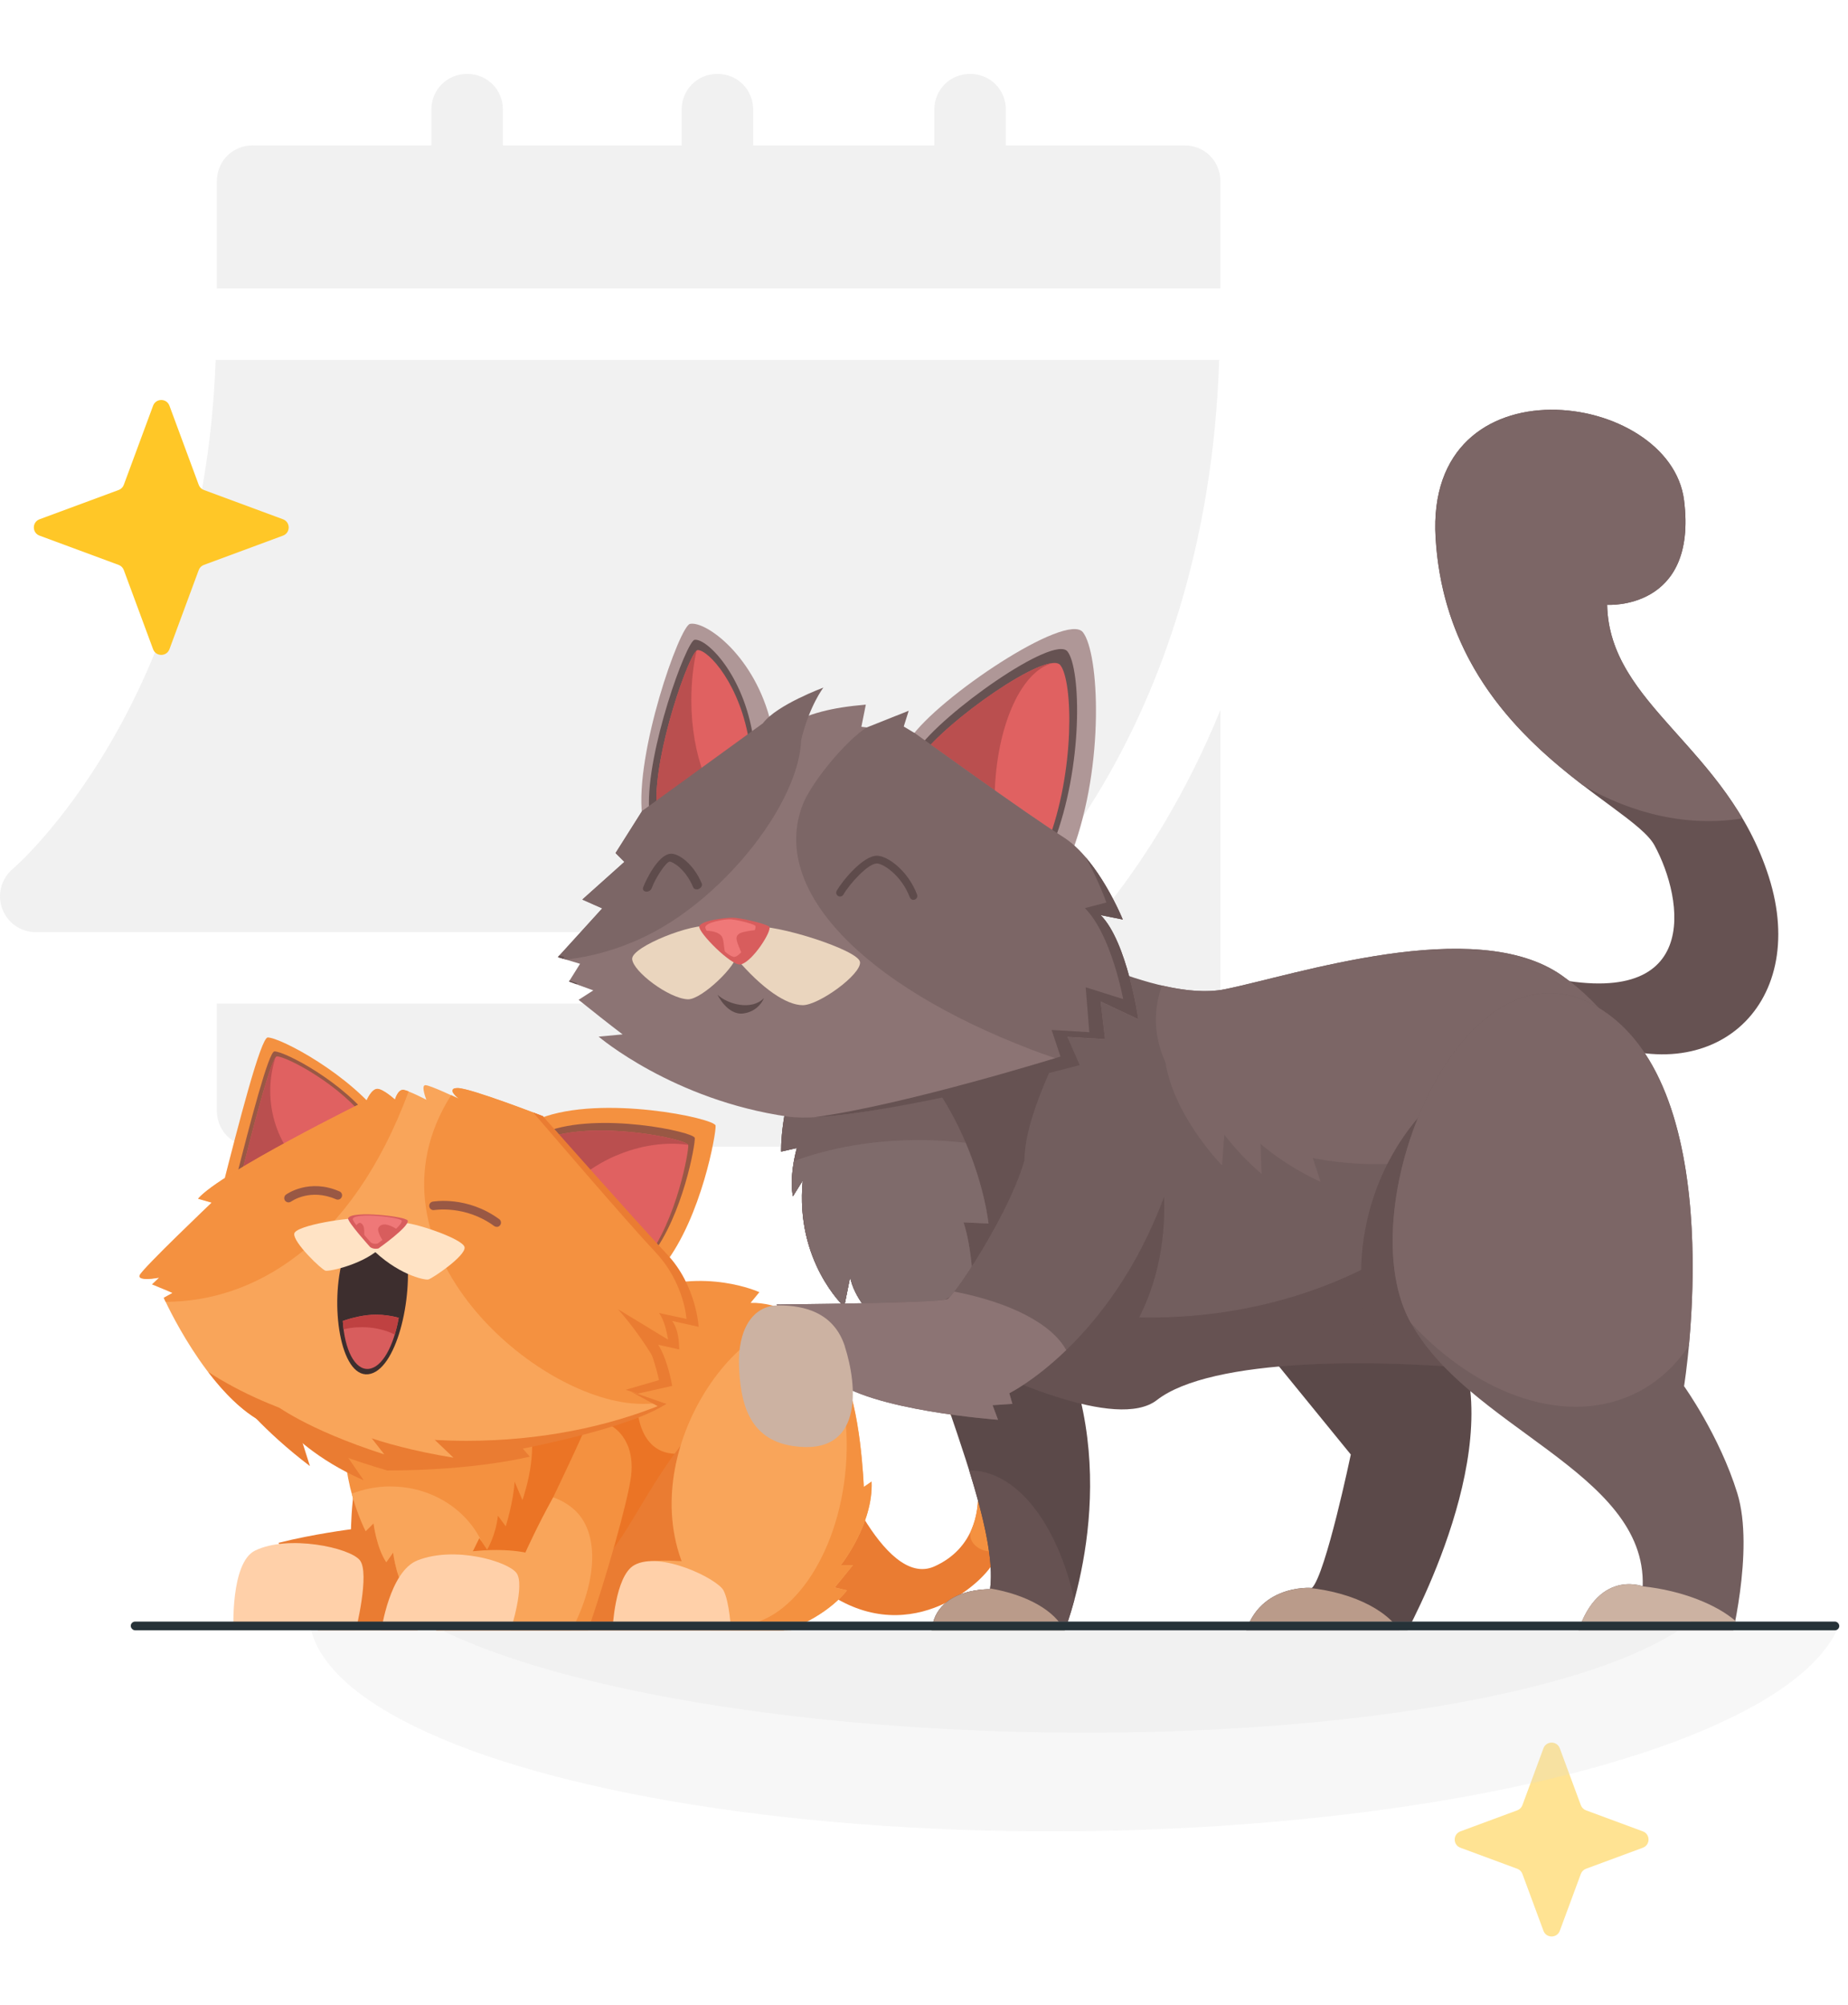 <svg width="212" height="230" viewBox="0 0 212 230" fill="none" xmlns="http://www.w3.org/2000/svg">
<g clip-path="url(#clip0_1409_9664)">
<path d="M4.095 106.917H111.288C112.249 106.917 113.178 106.581 113.915 105.968C114.945 105.105 138.431 84.902 139.863 41.289H24.74C23.314 80.877 1.684 99.485 1.46 99.671C0.142 100.784 -0.343 102.603 0.25 104.221C0.839 105.836 2.373 106.917 4.095 106.917Z" fill="#777777" fill-opacity="0.1"/>
<path d="M135.898 16.678H115.389V12.576C115.389 10.279 113.584 8.475 111.287 8.475C108.99 8.475 107.185 10.279 107.185 12.576V16.678H86.403V12.576C86.403 10.279 84.598 8.475 82.301 8.475C80.004 8.475 78.2 10.279 78.2 12.576V16.678H57.691V12.576C57.691 10.279 55.886 8.475 53.589 8.475C51.292 8.475 49.487 10.279 49.487 12.576V16.678H28.979C26.682 16.678 24.877 18.483 24.877 20.78V33.085H139.999V20.78C139.999 18.483 138.195 16.678 135.898 16.678Z" fill="#777777" fill-opacity="0.1"/>
<path d="M119.183 112.255C116.956 114.11 114.16 115.12 111.288 115.12H24.878V127.425C24.878 129.692 26.712 131.527 28.98 131.527H135.899C138.166 131.527 140 129.692 140 127.425V81.445C132.092 100.847 121.057 110.687 119.183 112.255Z" fill="#777777" fill-opacity="0.1"/>
<path d="M17.562 46.535C17.884 45.664 19.116 45.664 19.438 46.535L22.797 55.612C22.898 55.886 23.114 56.102 23.388 56.203L32.465 59.562C33.336 59.884 33.336 61.116 32.465 61.438L23.388 64.797C23.114 64.898 22.898 65.114 22.797 65.388L19.438 74.466C19.116 75.336 17.884 75.336 17.562 74.466L14.203 65.388C14.102 65.114 13.886 64.898 13.612 64.797L4.535 61.438C3.664 61.116 3.664 59.884 4.535 59.562L13.612 56.203C13.886 56.102 14.102 55.886 14.203 55.612L17.562 46.535Z" fill="#FFC727"/>
</g>
<path d="M177.062 200.535C177.384 199.664 178.616 199.664 178.938 200.535L181.352 207.058C181.453 207.331 181.669 207.547 181.942 207.648L188.465 210.062C189.336 210.384 189.336 211.616 188.465 211.938L181.942 214.352C181.669 214.453 181.453 214.669 181.352 214.942L178.938 221.465C178.616 222.336 177.384 222.336 177.062 221.465L174.648 214.942C174.547 214.669 174.331 214.453 174.058 214.352L167.535 211.938C166.664 211.616 166.664 210.384 167.535 210.062L174.058 207.648C174.331 207.547 174.547 207.331 174.648 207.058L177.062 200.535Z" fill="#FFE393"/>
<g clip-path="url(#clip1_1409_9664)">
<g clip-path="url(#clip2_1409_9664)">
<path d="M92.396 180.649C102.172 189.901 111.38 182.879 113.628 179.754C116.443 175.841 118.908 164.305 107.561 156.233C101.604 151.997 104.637 148.655 109.809 149.543C114.017 150.268 114.53 141.965 106.442 143.3C98.353 144.635 96.782 154.003 104.528 158.124C111.792 161.99 116.132 175.656 107.196 179.669C101.239 182.347 95.429 166.597 95.429 166.597L92.396 180.641V180.649Z" fill="#EA7C32"/>
<path d="M104.529 158.132C96.775 154.011 98.346 144.643 106.442 143.308C114.531 141.973 114.018 150.276 109.81 149.551C104.638 148.655 101.605 152.004 107.562 156.241C116.918 162.885 116.887 171.891 115.013 177.038C114.103 179.013 110.549 177.4 111.459 175.425C113.901 169.707 110.067 161.064 104.529 158.124V158.132Z" fill="#F49140"/>
<path d="M82.091 129.116C82.176 129.95 80.489 139.565 76.195 145.082L61.955 128.275C69.033 125.513 82.013 128.275 82.091 129.109V129.116Z" fill="#F49140"/>
<path d="M79.705 130.522C79.775 131.232 78.351 139.373 74.712 144.049L62.649 129.819C68.645 127.481 79.635 129.819 79.705 130.529V130.522Z" fill="#995844"/>
<path d="M78.957 131.347C79.026 132.034 77.642 139.951 74.103 144.489L62.383 130.66C68.208 128.392 78.886 130.66 78.957 131.347Z" fill="#E06161"/>
<path d="M70.644 132.559C68.987 133.276 67.518 134.21 66.289 135.275L62.377 130.66C68.116 128.422 78.553 130.591 78.935 131.316C76.399 130.961 73.483 131.339 70.644 132.566V132.559Z" fill="#BA4F4F"/>
<path d="M30.715 119C32.146 119 40.274 123.244 44.193 128.685L25.38 136.725C27.441 128.607 29.93 119 30.715 119Z" fill="#F49140"/>
<path d="M31.485 120.598C32.69 120.598 39.519 124.163 42.809 128.739L26.997 135.499C28.724 128.677 30.824 120.598 31.485 120.598Z" fill="#995844"/>
<path d="M31.765 121.168C32.869 121.168 39.138 124.44 42.163 128.638L27.651 134.842C29.237 128.576 31.166 121.168 31.765 121.168Z" fill="#E06161"/>
<path d="M31.601 121.307C31.212 122.51 31.002 123.791 31.002 125.134C31.002 127.866 31.881 130.389 33.358 132.411L27.65 134.85C29.112 129.077 30.862 122.325 31.601 121.307Z" fill="#BA4F4F"/>
<path d="M31.951 176.968C35.887 175.965 40.265 175.409 40.265 175.409C40.265 175.409 40.374 164.706 43.975 162.252C47.568 159.798 49.256 174.182 47.91 187H36.454L31.959 176.968H31.951Z" fill="#EA7C32"/>
<path d="M26.787 187C26.787 187 26.414 179.252 29.26 177.855C33.032 176.011 40.11 177.493 41.284 178.966C42.451 180.44 40.817 186.992 40.817 186.992H26.795L26.787 187Z" fill="#FFD0A9"/>
<path d="M89.922 187C94.643 185.217 96.548 182.431 96.548 182.431L95.203 182.1L97.225 179.538H95.88C95.88 179.538 99.364 173.742 99.247 170.733L98.462 171.065C98.462 171.065 98.462 161.48 96.331 157.8C94.2 154.119 91.61 152.228 91.61 152.228L92.621 151.449C92.621 151.449 89.253 149.334 86.104 149.442L87.115 148.215C87.115 148.215 80.823 145.314 73.52 148.215C68.403 150.245 41.167 154.682 41.167 154.682L40.381 162.599L50.04 187.015H89.922V187Z" fill="#F49140"/>
<path d="M41.167 154.674C40.07 149.805 64.118 135.552 77.456 149.543C72.572 150.963 68.582 173.619 83.522 164.675C88.274 161.828 93.103 160.076 95.771 156.889C95.958 157.182 96.144 157.475 96.331 157.792C98.462 161.473 98.462 171.057 98.462 171.057L99.248 170.725C99.356 173.735 95.88 179.53 95.88 179.53H97.225L95.203 182.092L96.549 182.424C96.549 182.424 94.636 185.209 89.923 186.992H50.041L40.381 162.576L41.167 154.659V154.674Z" fill="#EB7425"/>
<path d="M66.055 180.702C72.876 180.764 76.111 157.405 92.879 157.876C93.416 161.619 98.471 171.056 98.471 171.056L99.256 170.725C99.365 173.734 95.889 179.529 95.889 179.529H97.234L95.212 182.091L96.558 182.423C96.558 182.423 94.644 185.209 89.931 186.991H50.05L43.548 170.57C48.564 177.839 55.058 180.602 66.055 180.695V180.702Z" fill="#EA7C32"/>
<path d="M81.539 186.999C80.403 184.236 79.229 181.366 79.229 181.366C72.12 168.155 83.918 150.769 92.629 151.433L92.069 152.158C92.069 152.158 94.488 153.832 96.619 157.506C98.75 161.186 99.1 170.555 99.1 170.555L99.994 169.937C100.22 174.783 96.463 179.521 96.463 179.521H97.855L95.771 182.083L97.163 182.415C97.163 182.415 95.196 185.201 90.335 186.984H81.554L81.539 186.999Z" fill="#F9A55A"/>
<path d="M39.814 162.253C38.577 169.275 41.944 175.634 41.944 175.634L42.847 174.739C42.847 174.739 43.181 177.525 44.309 179.199L45.094 178.088C45.094 178.088 45.545 181.877 47.116 183.104L52.848 180.766L54.979 176.421L55.881 177.756C55.881 177.756 56.892 176.082 57.118 173.851L58.02 175.078C58.02 175.078 58.922 172.177 59.031 169.947L59.933 172.061C59.933 172.061 61.621 167.377 60.836 163.92C60.05 160.463 47.917 157.785 47.917 157.785L39.829 162.245L39.814 162.253Z" fill="#F49140"/>
<path d="M44.807 170.502C49.466 170.502 53.463 173.087 55.244 176.791L54.987 176.413L52.856 180.757L47.125 183.096C45.554 181.869 45.103 178.08 45.103 178.08L44.317 179.191C43.197 177.516 42.855 174.731 42.855 174.731L41.953 175.626C41.953 175.626 41.058 173.928 40.358 171.328C41.727 170.795 43.228 170.494 44.807 170.494V170.502Z" fill="#F9A55A"/>
<path d="M60.284 178.303C60.284 178.303 65.743 167.16 67.174 163.726C67.913 161.951 73.085 163.487 72.401 169.274C72.066 172.114 69.43 181.32 67.454 187H51.052L48.804 179.082C55.547 176.968 60.284 178.303 60.284 178.303Z" fill="#F49140"/>
<path d="M60.269 178.08C60.269 178.08 61.731 174.823 63.457 171.76C64.204 171.976 65.075 172.493 65.666 172.979C68.816 175.541 68.598 181.236 65.565 187H51.053L48.805 179.083C55.548 176.969 60.261 178.08 60.261 178.08H60.269Z" fill="#F9A55A"/>
<path d="M44.533 168.387C54.761 168.387 60.15 166.604 60.15 166.604L58.914 166.157C58.914 166.157 72.283 163.818 76.444 161.025L72.959 159.914L76.778 158.803C76.778 158.803 76.101 155.569 74.981 153.787L77.906 154.79C77.906 154.79 77.68 152.336 76.786 151.109L79.928 151.78C79.928 151.78 79.702 147.652 76.335 144.087C72.967 140.522 62.289 128.036 62.289 128.036C62.289 128.036 53.975 124.803 52.513 124.803C51.051 124.803 52.622 126.029 52.622 126.029C52.622 126.029 49.363 124.471 48.803 124.471C48.243 124.471 48.912 126.145 48.912 126.145C48.912 126.145 46.999 125.142 46.33 125.034C45.653 124.926 45.319 126.145 45.319 126.145C45.319 126.145 43.974 124.918 43.297 124.918C42.62 124.918 42.06 126.253 42.06 126.253C42.06 126.253 25.324 134.502 22.734 137.512L24.305 137.96C24.305 137.96 16.668 145.537 16.325 146.317C15.991 147.096 18.573 146.425 18.573 146.425L17.671 147.204L19.802 148.315L18.791 148.871C18.791 148.871 23.636 159.736 30.138 163.139C36.321 166.373 44.518 168.379 44.518 168.379L44.533 168.387Z" fill="#F9A55A"/>
<path d="M73.637 161.025C61.847 161.025 40.716 143.076 51.752 125.613C52.257 125.844 52.631 126.022 52.631 126.022C52.631 126.022 51.969 125.505 51.907 125.142C51.931 125.065 51.962 124.988 51.993 124.911C52.086 124.841 52.249 124.803 52.522 124.803C53.984 124.803 62.298 128.036 62.298 128.036C62.298 128.036 72.968 140.522 76.343 144.087C79.719 147.652 79.936 151.78 79.936 151.78L76.794 151.109C77.697 152.336 77.914 154.79 77.914 154.79L74.99 153.787C76.11 155.569 76.787 158.803 76.787 158.803L72.968 159.914L75.97 160.879C75.208 160.979 74.43 161.033 73.637 161.033V161.025Z" fill="#F49140"/>
<path d="M19.796 148.301L17.431 147.321L18.232 146.565C18.232 146.565 15.689 147.036 16.024 146.256C16.358 145.477 24.291 137.93 24.291 137.93L22.72 137.482C25.302 134.473 42.046 126.224 42.046 126.224C42.046 126.224 42.606 124.889 43.283 124.889C43.959 124.889 45.305 126.116 45.305 126.116C45.305 126.116 45.639 124.889 46.316 125.004C46.456 125.028 46.658 125.097 46.884 125.182C40.25 143.069 28.903 149.312 19.002 149.32C18.862 149.027 18.785 148.857 18.785 148.857L19.796 148.301Z" fill="#F49140"/>
<path d="M46.611 143.469C47.451 148.933 45.429 157.29 42.233 157.63C39.036 157.969 37.792 149.604 39.37 144.249C42.855 139.511 46.619 143.469 46.619 143.469H46.611Z" fill="#3D2E2E"/>
<path d="M42.465 143.046C45.498 146.163 48.687 146.865 49.138 146.757C49.589 146.649 53.407 144.08 53.298 143.076C53.19 142.073 47.007 140.067 46.221 140.291C45.436 140.514 42.473 143.046 42.473 143.046H42.465Z" fill="#FFE3C5"/>
<path d="M43.897 142.891C41.952 144.975 37.799 145.862 37.348 145.754C36.897 145.646 33.638 142.521 33.755 141.517C33.864 140.514 40.498 139.565 41.283 139.789C42.069 140.013 43.897 142.891 43.897 142.891Z" fill="#FFE3C5"/>
<path d="M42.473 143.052C42.901 143.345 43.414 143.199 43.414 143.199C43.414 143.199 46.961 140.698 46.774 140.012C46.65 139.525 40.303 138.808 39.938 139.734C39.798 140.089 42.473 143.052 42.473 143.052Z" fill="#D85D5D"/>
<path d="M33.103 137.914C33.204 137.914 33.305 137.883 33.398 137.821C33.484 137.759 35.607 136.278 38.547 137.559C38.796 137.667 39.091 137.559 39.2 137.304C39.309 137.057 39.2 136.764 38.944 136.656C35.467 135.136 32.916 136.949 32.807 137.026C32.59 137.188 32.543 137.497 32.698 137.713C32.792 137.844 32.947 137.914 33.095 137.914H33.103Z" fill="#995844"/>
<path d="M56.978 140.731C57.134 140.731 57.282 140.661 57.375 140.53C57.538 140.314 57.492 140.005 57.274 139.843C53.603 137.158 49.808 137.806 49.644 137.829C49.372 137.875 49.193 138.13 49.248 138.4C49.294 138.67 49.551 138.84 49.823 138.794C49.854 138.794 53.377 138.199 56.691 140.63C56.776 140.692 56.885 140.723 56.986 140.723L56.978 140.731Z" fill="#995844"/>
<path d="M43.749 187C43.749 187 44.691 180.232 47.903 178.975C52.172 177.3 58.239 179.083 59.25 180.425C60.261 181.76 58.573 187 58.573 187H43.742H43.749Z" fill="#FFD0A9"/>
<path d="M73.411 186.999C73.411 186.999 71.7 179.36 74.671 179.074C79.975 178.565 90.676 180.949 91.524 182.292C92.372 183.627 90.762 186.999 90.762 186.999H73.403H73.411Z" fill="#F9A55A"/>
<path d="M83.833 186.398C89.946 187.07 95.818 179.368 96.945 169.205C97.591 163.418 96.556 158.086 94.426 154.436C95.11 155.238 95.872 156.257 96.603 157.515C98.734 161.195 99.084 170.564 99.084 170.564L99.978 169.946C100.204 174.792 96.448 179.53 96.448 179.53H97.84L95.755 182.092L97.148 182.424C97.148 182.424 95.18 185.21 90.319 186.993H81.539C81.313 186.437 81.08 185.881 80.862 185.341C81.78 185.912 82.775 186.275 83.833 186.391V186.398Z" fill="#F49140"/>
<path d="M91.991 151.426C92.201 151.426 92.419 151.426 92.629 151.441L92.372 151.773C92.248 151.657 92.123 151.542 91.991 151.426Z" fill="#F49140"/>
<path d="M43.127 150.793C44.037 150.793 44.916 150.924 45.74 151.148C45.18 154.366 43.858 156.843 42.303 157.013C40.701 157.183 39.526 154.798 39.324 151.518C40.389 151.133 41.875 150.785 43.127 150.793Z" fill="#D85D5D"/>
<path d="M70.263 187.001C70.263 187.001 70.519 180.796 72.751 179.531C75.707 177.856 82.31 181.09 83.002 182.432C83.702 183.767 83.857 187.001 83.857 187.001H70.263Z" fill="#FFD0A9"/>
<path d="M53.526 165.263C61.917 165.263 69.726 163.681 76.259 160.965L76.445 161.027C72.292 163.813 59.973 166.158 59.973 166.158L60.774 167.077C60.774 167.077 54.653 168.666 44.426 168.666C44.426 168.666 36.338 166.382 30.155 163.149C27.791 161.914 25.652 159.692 23.879 157.361C31.407 162.238 41.907 165.263 53.526 165.263Z" fill="#EA7C32"/>
<path d="M44.083 166.82C35.038 163.918 31.499 161.078 31.499 161.078L39.137 160.469L44.083 166.82Z" fill="#F9A55A"/>
<path d="M52.017 167.199C42.637 165.663 38.718 163.371 38.718 163.371L46.184 161.643L52.024 167.199H52.017Z" fill="#F9A55A"/>
<path d="M42.553 142.52C42.903 142.759 43.322 142.635 43.322 142.635C43.322 142.635 46.231 140.583 46.083 140.019C45.982 139.626 40.772 139.032 40.468 139.796C40.352 140.089 42.545 142.52 42.545 142.52H42.553Z" fill="#EF7878"/>
<path d="M45.586 141.031C44.365 140.236 43.735 140.36 43.439 140.784C43.144 141.209 43.968 142.374 43.968 142.374L45.594 141.039L45.586 141.031Z" fill="#D85D5D"/>
<path d="M41.672 140.607C41.89 141.016 41.734 142.135 41.734 142.135L40.715 140.8C41.135 140.052 41.454 140.191 41.672 140.6V140.607Z" fill="#D85D5D"/>
<path d="M77.861 154.397C77.892 154.636 77.907 154.782 77.907 154.782L74.983 153.779C76.103 155.562 76.779 158.795 76.779 158.795L76.655 158.834C74.089 153.571 70.877 150.16 70.877 150.16L77.853 154.397H77.861Z" fill="#EA7C32"/>
<path d="M41.721 169.791C36.191 167.391 33.337 164.273 33.337 164.273L38.672 165.362L41.721 169.791Z" fill="#EA7C32"/>
<path d="M35.552 168.163C30.092 164.012 27.323 160.385 27.323 160.385L34.035 163.363L35.552 168.156V168.163Z" fill="#EA7C32"/>
<path d="M40.957 152.244C40.428 152.275 39.915 152.36 39.417 152.475C39.378 152.167 39.347 151.85 39.324 151.526C40.389 151.14 41.875 150.793 43.127 150.801C44.037 150.801 44.916 150.932 45.74 151.156C45.624 151.835 45.468 152.475 45.289 153.077C44.068 152.468 42.567 152.151 40.957 152.252V152.244Z" fill="#BF4141"/>
<path d="M73.162 159.852L71.778 159.412L75.597 158.301C75.597 158.301 74.92 155.067 73.8 153.285L76.725 154.288C76.725 154.288 76.499 151.834 75.605 150.607L78.747 151.279C78.747 151.279 78.521 147.15 75.153 143.585C71.926 140.166 62.018 128.591 61.17 127.604C61.854 127.866 62.282 128.028 62.282 128.028C62.282 128.028 73.155 140.305 76.522 143.87C79.89 147.436 80.147 152.189 80.147 152.189L77.113 151.518C78.016 152.745 77.899 154.782 77.899 154.782L75.511 154.242C76.631 156.024 77.113 158.964 77.113 158.964L73.162 159.852Z" fill="#EA7C32"/>
<path d="M75.683 161.419L72.347 159.605L76.445 161.025L75.683 161.419Z" fill="#EA7C32"/>
</g>
<g clip-path="url(#clip3_1409_9664)">
<path d="M124.231 72.521C126.092 74.889 126.751 87.646 123.02 97.642L104.411 84.718C107.627 79.974 122.369 70.153 124.231 72.521Z" fill="#AF9797"/>
<path d="M122.467 74.732C124.011 76.729 124.291 87.829 120.87 96.675L105.175 86.082C108.043 81.829 120.915 72.727 122.467 74.732Z" fill="#665252"/>
<path d="M121.65 76.305C123.087 78.159 123.345 88.449 120.174 96.659L105.614 86.838C108.278 82.896 120.219 74.451 121.65 76.305Z" fill="#E06161"/>
<path d="M114.105 91.952C114.105 92.156 114.105 92.368 114.105 92.573L105.607 86.837C107.953 83.357 117.533 76.373 120.734 76.062C116.996 77.039 114.098 83.78 114.098 91.952H114.105Z" fill="#BA4F4F"/>
<path d="M79.158 71.561C80.928 71.19 86.619 75.223 88.466 83.024L73.664 93.511C72.831 86.383 77.962 71.81 79.158 71.561Z" fill="#AF9797"/>
<path d="M79.687 73.384C81.08 73.21 85.317 77.387 86.407 84.62L74.458 92.762C74.125 86.232 78.749 73.505 79.687 73.384Z" fill="#665252"/>
<path d="M80.013 74.566C81.254 74.49 85.03 78.629 85.991 85.423L75.321 92.271C75.033 86.18 79.18 74.626 80.02 74.573L80.013 74.566Z" fill="#E06161"/>
<path d="M79.907 74.625C79.521 76.358 79.309 78.272 79.309 80.285C79.309 83.485 79.847 86.429 80.747 88.789L75.314 92.27C75.041 86.406 78.87 75.472 79.9 74.625H79.907Z" fill="#BA4F4F"/>
<path d="M142.528 189H160.395C160.395 189 172.155 168.873 167.857 155.533C163.558 142.193 145.01 154.625 145.01 154.625L154.962 166.837C154.962 166.837 152.094 180.555 150.512 182.137C150.512 182.137 143.429 181.531 142.521 189H142.528Z" fill="#5B4949"/>
<path d="M106.938 188.925H121.415C121.415 188.925 128.354 173.55 123.072 157.418C117.798 141.286 108.595 142.641 105.432 145.66C102.269 148.679 114.929 172.793 113.575 182.297C113.575 182.297 105.886 181.994 106.938 188.933V188.925Z" fill="#5B4949"/>
<path d="M111.199 168.654C116.647 168.654 121.309 174.806 123.246 183.522C122.33 186.889 121.415 188.932 121.415 188.932H106.938C105.886 181.994 113.575 182.297 113.575 182.297C114.044 179.005 112.833 173.966 111.183 168.654C111.183 168.654 111.199 168.654 111.206 168.654H111.199Z" fill="#665252"/>
<path d="M193.193 57.389C194.775 70.056 184.369 69.375 184.369 69.375C184.596 80.906 198.165 85.658 202.918 100.579C207.67 115.507 196.129 125.684 181.66 118.67L176.681 111.883C195.456 116.408 193.155 103.114 189.795 96.954C187.079 91.976 166.048 84.515 164.686 61.68C163.46 40.917 191.604 44.723 193.193 57.389Z" fill="#665252"/>
<path d="M193.193 57.388C194.775 70.055 184.37 69.374 184.37 69.374C184.559 78.976 193.995 83.879 199.891 93.866C193.867 94.865 187.389 93.465 181.562 90.053C174.532 84.658 165.564 76.335 164.694 61.686C163.46 40.916 191.604 44.722 193.193 57.388Z" fill="#7C6666"/>
<path d="M91.864 121.689L95.7 122.771C102.012 115.341 118.781 107.139 118.781 107.139C118.781 107.139 132.577 115.053 140.493 113.472C148.409 111.89 169.219 104.876 179.171 111.89C189.122 118.905 190.931 130.663 190.931 130.663L175.099 157.577C157.686 155.541 138.684 155.087 132.577 159.839C126.47 164.591 104.759 152.825 104.759 152.825V154.86C104.759 154.86 98.425 151.017 97.524 146.492L96.843 149.882C96.843 149.882 91.19 144.684 92.091 135.407L90.963 137.215C90.963 137.215 90.464 135.301 91.402 131.684L89.609 132.093C89.609 132.093 89.457 127.114 91.871 121.689H91.864Z" fill="#725E5E"/>
<path d="M91.864 121.689L95.701 122.771C102.012 115.341 118.782 107.139 118.782 107.139C118.782 107.139 121.506 108.705 125.237 110.301C127.394 111.225 117.526 125.162 117.526 133.092C117.526 143.473 128.196 152.341 140.107 157.047C136.846 157.645 134.235 158.545 132.585 159.832C126.478 164.583 104.767 152.817 104.767 152.817V154.853C104.767 154.853 98.433 151.009 97.532 146.484L96.851 149.874C96.851 149.874 91.198 144.676 92.099 135.399L90.971 137.208C90.971 137.208 90.472 135.294 91.41 131.677L89.617 132.085C89.617 132.085 89.465 127.107 91.879 121.681L91.864 121.689Z" fill="#665252"/>
<path d="M113.393 140.341L110.533 140.212C110.533 140.212 112.076 144.434 111.478 151.744L108.482 150.745C108.482 150.745 108.3 152.432 107.967 154.452C106 153.499 104.758 152.826 104.758 152.826V154.861C104.758 154.861 98.424 151.017 97.524 146.493L96.843 149.882C96.843 149.882 91.19 144.684 92.09 135.408L90.963 137.216C90.963 137.216 90.463 135.302 91.402 131.685L89.608 132.094C89.608 132.094 89.532 129.642 90.327 126.298L107.763 125.359C112.674 132.956 113.408 140.341 113.408 140.341H113.393Z" fill="#756060"/>
<path d="M110.783 131.093C112.992 136.284 113.394 140.339 113.394 140.339L110.533 140.211C110.533 140.211 112.077 144.433 111.479 151.742L108.482 150.743C108.482 150.743 108.301 152.43 107.968 154.451C106 153.497 104.759 152.824 104.759 152.824V154.859C104.759 154.859 98.425 151.015 97.524 146.491L96.843 149.88C96.843 149.88 91.19 144.682 92.091 135.406L90.963 137.214C90.963 137.214 90.608 135.822 91.077 133.181C95.171 131.66 100.09 130.768 105.387 130.768C107.241 130.768 109.05 130.881 110.798 131.085L110.783 131.093Z" fill="#7F6B6B"/>
<path d="M140.493 113.471C148.409 111.89 169.22 104.876 179.171 111.89C181.661 113.645 183.644 115.703 185.218 117.792C183.78 125.396 174.691 131.903 162.553 133.273C148.099 134.907 134.795 128.635 132.843 119.267C132.396 117.141 132.585 115.038 133.297 113.04C135.87 113.638 138.397 113.895 140.501 113.471H140.493Z" fill="#7C6666"/>
<path d="M131.949 151.122C152.207 151.122 169.476 140.673 176.181 126.001C178.111 121.787 190.923 130.655 190.923 130.655L175.091 157.569C157.679 155.533 138.828 155.836 132.721 160.588C128.142 164.152 114.695 158 108.262 154.701C106.121 153.604 105.614 145.826 116.072 148.882C121.036 150.335 126.379 151.122 131.949 151.122Z" fill="#665252"/>
<path d="M66.542 110.551L64 109.787L69.085 104.195L66.8 103.181L71.628 98.861L70.614 97.847L73.663 93.019L89.888 83.342C92.908 81.791 95.329 81.17 99.325 80.822L98.818 83.365L104.895 84.068C104.895 84.068 117.881 93.466 121.945 96.008C126.008 98.55 128.801 105.474 128.801 105.474L126.258 104.967C129.308 108.016 130.579 116.907 130.579 116.907L126.258 114.871L126.765 119.192L122.444 118.935L123.458 121.984C123.458 121.984 97.902 129.149 90.426 128.082C77.213 126.198 68.676 118.904 68.676 118.904L71.423 118.647C69.698 117.338 68.018 115.999 66.376 114.682L68.063 113.6L65.271 112.586L66.542 110.551Z" fill="#8C7474"/>
<path d="M69.085 104.195L66.8 103.182L71.628 98.861L70.614 97.847L73.663 93.02L88.322 82.381C89.275 81.996 90.244 81.685 91.22 81.436C91.288 81.564 91.356 81.685 91.409 81.814C94.278 88.639 84.462 102.327 74.11 107.366C71.06 108.849 67.92 109.734 64.938 110.067L64 109.787L69.085 104.195Z" fill="#7C6666"/>
<path d="M99.454 83.432L104.245 81.525L103.677 83.334L104.888 84.06C104.888 84.06 117.874 93.458 121.938 96C126.001 98.542 128.794 105.466 128.794 105.466L126.251 104.959C129.301 108.008 130.572 116.899 130.572 116.899L126.251 114.863L126.758 119.184L122.437 118.926L123.451 121.976C123.451 121.976 123.353 122.006 123.179 122.051C121.537 121.552 119.879 120.992 118.222 120.357C99.038 112.994 88.345 102.061 92.076 92.323C93.06 89.75 97.071 84.9 99.447 83.432H99.454Z" fill="#7C6666"/>
<path d="M84.433 109.886C87.437 113.435 90.237 115.296 92.091 115.296C93.945 115.296 98.811 111.77 98.66 110.355C98.508 108.94 88.731 105.913 86.612 106.337C84.493 106.761 84.44 109.886 84.44 109.886H84.433Z" fill="#EAD5BE"/>
<path d="M84.471 109.476C84.698 110.596 80.498 114.682 78.909 114.622C76.744 114.546 72.582 111.413 72.521 109.991C72.461 108.576 79.605 105.776 81.504 106.261C83.472 106.76 84.463 109.476 84.463 109.476H84.471Z" fill="#EAD5BE"/>
<path d="M84.962 110.626C86.354 110.324 88.677 106.616 88.231 106.276C87.777 105.935 84.939 105.262 84.039 105.262C83.138 105.262 80.376 105.595 80.225 106.268C80.073 106.941 83.948 110.846 84.962 110.626Z" fill="#D85D5D"/>
<path d="M104.789 103.211C104.842 103.211 104.895 103.203 104.948 103.18C105.175 103.097 105.288 102.84 105.205 102.613C104.161 99.851 101.815 98.156 100.597 98.156C98.992 98.156 96.646 101.024 95.988 102.166C95.867 102.378 95.935 102.651 96.147 102.772C96.359 102.893 96.631 102.825 96.752 102.613C97.463 101.387 99.567 99.041 100.597 99.041C101.285 99.041 103.404 100.366 104.373 102.931C104.441 103.105 104.607 103.218 104.789 103.218V103.211Z" fill="#5E4B4B"/>
<path d="M79.975 102.017C80.043 102.017 80.112 101.994 80.18 101.956C80.452 101.827 80.596 101.555 80.505 101.336C79.62 99.202 77.894 97.832 76.895 97.931C75.42 98.082 74.004 101.169 73.785 101.775C73.694 102.024 73.838 102.244 74.11 102.274C74.375 102.304 74.67 102.123 74.761 101.88C75.2 100.677 76.381 98.914 76.805 98.831C77.153 98.816 78.651 99.671 79.529 101.79C79.597 101.949 79.771 102.032 79.968 102.009L79.975 102.017Z" fill="#5E4B4B"/>
<path d="M127.598 155.761C136.641 145.055 132.721 131.186 132.721 131.186L121.112 149.126L127.598 155.761Z" fill="#665252"/>
<path d="M133.607 137.101C127.348 154.103 115.785 159.808 115.785 159.808L116.141 161.027L113.863 161.178L114.483 162.85C114.483 162.85 99.719 161.783 95.489 158.136C91.258 154.489 89.087 149.624 89.087 149.624C89.087 149.624 107.718 149.473 108.664 149.019C109.602 148.565 117.503 136.7 117.979 130.768C118.456 124.836 137.474 126.614 133.607 137.109V137.101Z" fill="#725E5E"/>
<path d="M109.466 148.148C115.853 149.374 120.681 151.848 122.315 154.86C118.66 158.386 115.785 159.808 115.785 159.808L116.14 161.027L113.87 161.178L114.491 162.85C114.491 162.85 99.726 161.783 95.496 158.136C91.266 154.489 89.094 149.624 89.094 149.624C89.094 149.624 107.725 149.473 108.671 149.019C108.807 148.95 109.087 148.648 109.473 148.156L109.466 148.148Z" fill="#8C7474"/>
<path d="M96.911 154.422C98.394 159.015 99.098 167.073 90.963 165.862C85.817 165.098 84.931 160.74 84.78 156.669C84.629 152.598 86.286 149.73 89.306 149.73C92.325 149.73 95.67 150.578 96.919 154.422H96.911Z" fill="#CCB2A2"/>
<path d="M156.665 152.03C153.721 135.86 164.013 126.818 164.013 126.818L166.616 150.448L156.665 152.03Z" fill="#665252"/>
<path d="M180.525 188.999H198.392C198.392 188.999 201.336 177.861 199.3 171.271C197.265 164.68 193.193 158.998 193.193 158.998C193.193 158.998 198.771 124.903 183.393 115.589C168.016 106.275 154.735 138.009 161.644 151.341C168.092 163.78 188.895 168.766 188.448 181.947C188.448 181.947 182.568 179.677 180.533 188.992L180.525 188.999Z" fill="#725E5E"/>
<path d="M183.386 115.597C195.244 122.785 194.647 144.705 193.746 154.353C192.217 156.645 190.227 158.499 187.783 159.732C179.905 163.705 169.658 160.171 161.849 151.742C161.773 151.614 161.705 151.477 161.637 151.349C154.728 138.017 168.001 106.275 183.386 115.597Z" fill="#7C6666"/>
<path d="M198.392 188.999H180.525C182.561 179.685 188.441 181.955 188.441 181.955C193.08 182.439 197.038 184.134 199.073 185.912C198.718 187.781 198.392 188.999 198.392 188.999Z" fill="#CCB2A2"/>
<path d="M84.303 109.757C85.302 109.484 86.96 106.442 86.634 106.178C86.309 105.913 84.288 105.429 83.637 105.444C82.994 105.466 81.019 105.784 80.913 106.337C80.807 106.889 83.577 109.953 84.296 109.749L84.303 109.757Z" fill="#EF7878"/>
<path d="M85.151 109.515C84.432 107.858 84.318 107.517 84.735 107.139C85.151 106.761 87.489 106.609 87.489 106.609L85.151 109.515Z" fill="#D85D5D"/>
<path d="M83.191 109.402C82.927 107.934 83.078 107.48 82.472 107.101C81.867 106.723 80.891 106.761 80.891 106.761C81.413 107.631 82.192 108.509 83.191 109.402Z" fill="#D85D5D"/>
<path d="M87.626 114.493C86.211 115.961 83.441 115.174 82.314 114.1C82.314 114.1 83.441 116.475 85.258 116.248C87.074 116.021 87.634 114.493 87.634 114.493H87.626Z" fill="#5E4B4B"/>
<path d="M133.554 120.554C133.932 127.342 140.19 133.667 140.19 133.667L140.645 127.561L133.561 120.547L133.554 120.554Z" fill="#7C6666"/>
<path d="M136.701 122.34C137.821 129.044 144.73 134.65 144.73 134.65L144.511 128.529L136.701 122.34Z" fill="#7C6666"/>
<path d="M140.372 125.941C143.3 132.07 151.496 135.551 151.496 135.551L149.589 129.732L140.372 125.941Z" fill="#7C6666"/>
<path d="M64.605 109.968L63.999 109.787L64.181 109.59L64.733 109.756L64.605 109.968Z" fill="#665252"/>
<path d="M66.126 112.889L65.271 112.579L65.339 112.473L66.255 112.806L66.126 112.889Z" fill="#665252"/>
<path d="M93.362 128.158C103.903 126.728 121.657 121.189 121.657 121.189L120.643 118.14L124.964 118.397L124.548 113.244L128.846 114.599C128.846 114.599 127.507 107.214 124.457 104.165L126.924 103.521C126.924 103.521 126.046 101.017 124.563 98.353C127.159 101.395 128.801 105.466 128.801 105.466L126.258 104.959C129.308 108.008 130.579 116.899 130.579 116.899L126.258 114.864L126.765 119.184L122.444 118.927L123.859 122.173C123.859 122.173 103.026 127.704 93.354 128.158H93.362Z" fill="#665252"/>
<path d="M91.909 84.869C92.87 80.912 94.459 78.869 94.459 78.869C94.459 78.869 89.139 80.836 87.55 82.925C87.943 83.659 91.901 84.862 91.901 84.862L91.909 84.869Z" fill="#7C6666"/>
<path d="M113.575 182.296C113.575 182.296 113.575 182.228 113.582 182.197C117.798 182.909 121.067 184.762 122.134 187.078C121.71 188.266 121.415 188.924 121.415 188.924H106.938C105.886 181.985 113.575 182.288 113.575 182.288V182.296Z" fill="#BA9B8A"/>
<path d="M161.023 187.872C160.63 188.598 160.395 188.999 160.395 188.999H142.528C143.308 182.575 148.658 182.129 150.141 182.129C155.492 182.696 159.752 184.959 161.023 187.872Z" fill="#BA9B8A"/>
</g>
</g>
<g clip-path="url(#clip4_1409_9664)">
<ellipse opacity="0.2" cx="78.429" cy="20.278" rx="78.429" ry="20.278" transform="matrix(1 0.019 -0.031 1 41.672 156.645)" fill="#D9D9D9"/>
<ellipse opacity="0.2" cx="88.049" cy="25.773" rx="88.049" ry="25.773" transform="matrix(1 -0.011 0.018 1 35 159.463)" fill="#D9D9D9"/>
</g>
<rect x="15" y="186" width="196" height="1" rx="0.5" fill="#263238"/>
<defs>
<clipPath id="clip0_1409_9664">
<rect width="140" height="140" fill="white"/>
</clipPath>
<clipPath id="clip1_1409_9664">
<rect width="188" height="187" fill="white" transform="matrix(-1 0 0 1 204 0)"/>
</clipPath>
<clipPath id="clip2_1409_9664">
<rect width="100" height="68" fill="white" transform="matrix(-1 0 0 1 116 119)"/>
</clipPath>
<clipPath id="clip3_1409_9664">
<rect width="140" height="142" fill="white" transform="matrix(-1 0 0 1 204 47)"/>
</clipPath>
<clipPath id="clip4_1409_9664">
<rect width="177" height="44" fill="white" transform="translate(35 186)"/>
</clipPath>
</defs>
</svg>